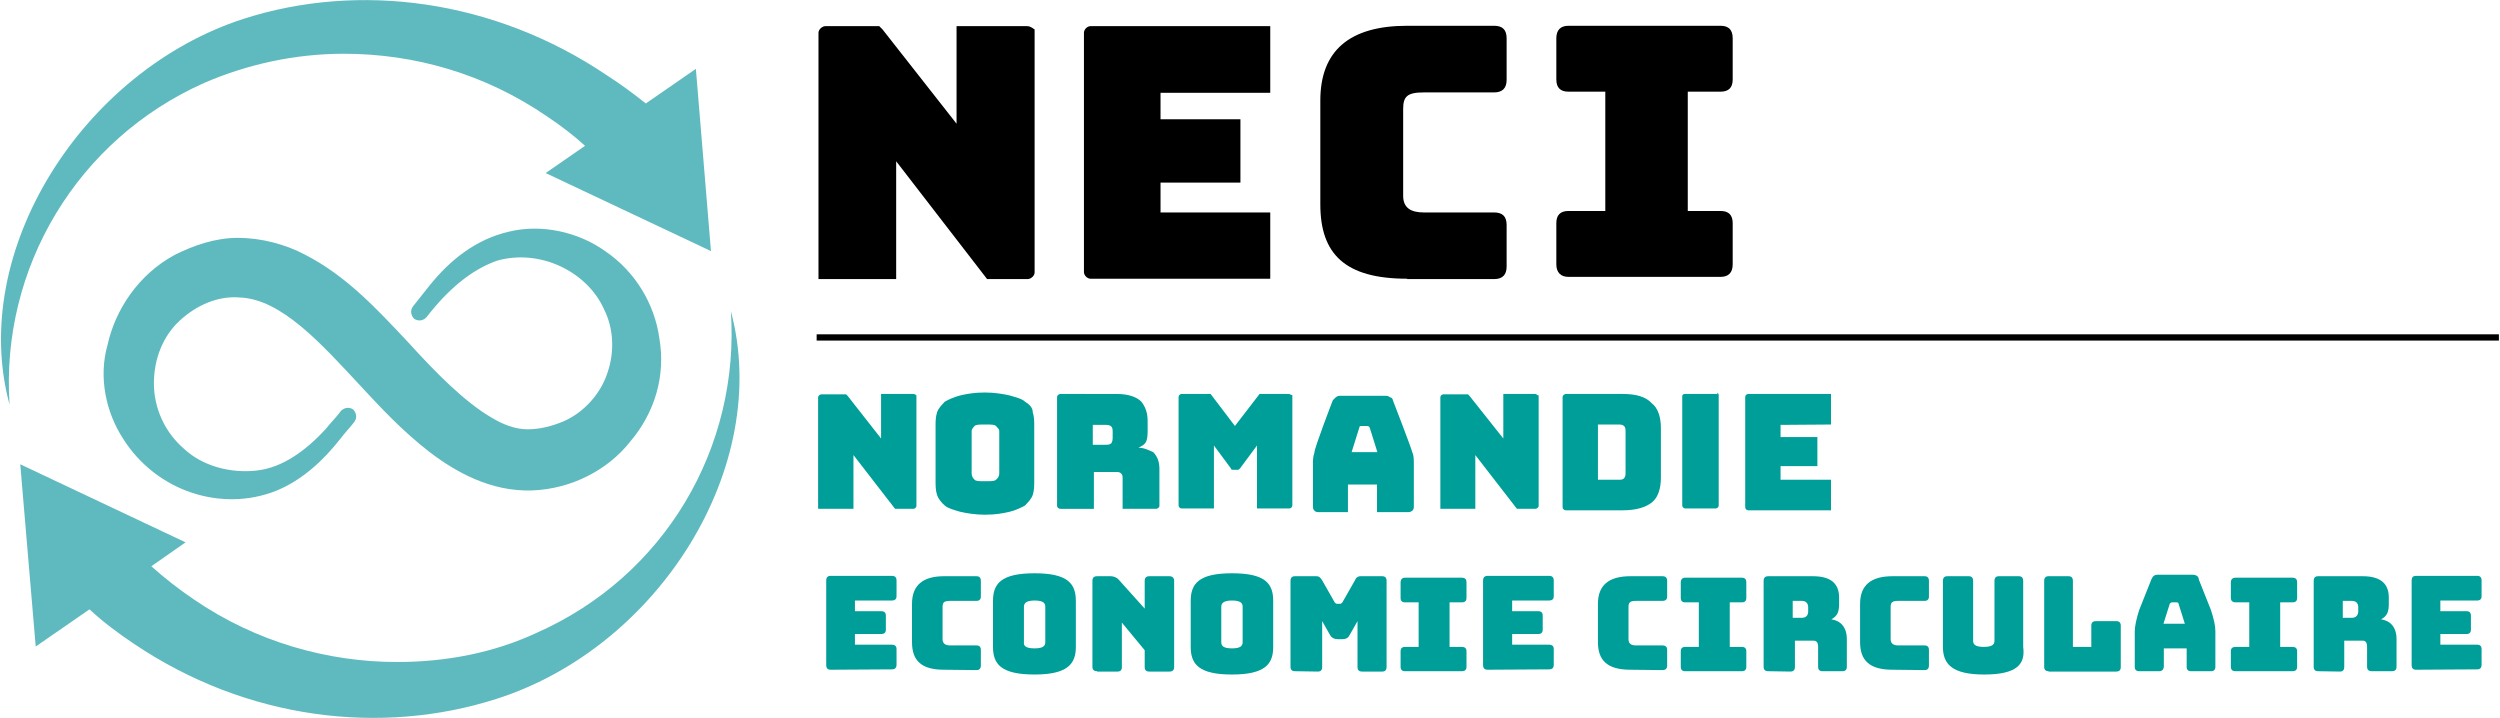 <?xml version="1.0" encoding="utf-8"?>
<!-- Generator: Adobe Illustrator 26.2.1, SVG Export Plug-In . SVG Version: 6.00 Build 0)  -->
<svg version="1.1" id="Calque_1" xmlns="http://www.w3.org/2000/svg" xmlns:xlink="http://www.w3.org/1999/xlink" x="0px" y="0px"
	 viewBox="0 0 679 195" style="enable-background:new 0 0 679 195;" xml:space="preserve">
<style type="text/css">
	.st0{fill-rule:evenodd;clip-rule:evenodd;fill:#5FBAC0;}
	.st1{fill-rule:evenodd;clip-rule:evenodd;}
	.st2{fill-rule:evenodd;clip-rule:evenodd;fill:#009E99;}
</style>
<g id="Plan_x0020_1">
	<path class="st0" d="M33.4,119.1c9.2,14.6,27,20,41.6,14.2c7.1-2.9,12.9-8.3,17.5-14.2c1.3-1.7,2.5-2.9,3.8-4.6
		c0.8-1.2,0.4-2.5-0.4-3.3c-1.2-0.8-2.5-0.4-3.3,0.4c-1.2,1.7-2.9,3.3-4.2,5c-5.4,5.8-11.6,10.4-18.7,11.2
		c-7.1,0.8-14.6-1.2-19.6-5.8c-5.4-4.6-8.3-11.2-8.3-17.9s2.5-12.9,7.1-17.1c4.6-4.2,10.4-6.7,16.2-6.2
		c11.3,0.4,22.1,12.5,32.9,24.1c5.4,5.8,11.2,12.1,18.7,17.9c7.1,5.4,16.6,10.8,27.9,10.4c10.4-0.4,20.4-5.4,26.6-13.3
		c6.7-7.9,9.6-17.9,7.9-27.9c-1.3-9.6-6.7-18.3-14.6-23.7c-7.5-5.4-17.5-7.5-26.2-5.4c-9.2,2.1-16.2,7.9-21.6,14.6
		c-1.7,2.1-2.9,3.7-4.6,5.8c-0.8,1.2-0.4,2.5,0.4,3.3c1.3,0.8,2.5,0.4,3.3-0.4c5.8-7.5,12.1-12.9,19.2-15.4
		c11.6-3.3,24.5,2.9,29.1,13.3c2.5,5,2.9,11.3,0.9,17.1c-1.7,5.4-6.2,10.8-12.1,13.3c-2.9,1.2-6.2,2.1-9.6,2.1s-6.7-1.3-10-3.3
		c-7.1-4.2-14.6-11.7-22.5-20.4c-8.3-8.8-16.6-17.9-27.9-23.7c-5.4-2.9-12.1-4.6-18.3-4.6c-6.2,0-12.1,2.1-17.1,4.6
		c-10,5.4-16.2,15-18.3,24.5C26.7,102.5,28.8,112,33.4,119.1z"/>
	<path class="st0" d="M36.3,174.8c30.8,20.8,67.4,25,98.6,15c44.1-14.1,74.9-63.2,63.6-105.3c2.5,37-17.9,72-52.8,87.4
		c-11.6,5.4-24.5,7.9-37.9,7.9c-18.7,0-38.3-5.4-55.3-17.1c-4-2.7-7.8-5.7-11.4-8.9l9.3-6.5L5.5,126.1l4.2,49.5l14.6-10.1
		C28.1,169,32.1,172,36.3,174.8L36.3,174.8z"/>
	<path class="st0" d="M164.9,20.5C134.1-0.3,97.4-4.9,66.2,5.1C22.5,19.2-8.7,68.3,2.6,109.9c-2.5-37,18.3-72,52.9-87.4
		c11.6-5,24.5-7.9,37.9-7.9c19.1,0,38.3,5.4,55.3,17.1c3.6,2.4,7,5,10.2,7.9L148.2,47l44.9,21.2L189,18.7l-13.6,9.4
		C172,25.4,168.5,22.8,164.9,20.5L164.9,20.5z"/>
	<rect x="221.8" y="90.8" class="st1" width="456.9" height="1.7"/>
	<path class="st2" d="M225.6,181.9c-0.8,0-1.2-0.4-1.2-1.3v-22.9c0-0.9,0.4-1.3,1.2-1.3h16.6c0.9,0,1.3,0.4,1.3,1.3v4.2
		c0,0.8-0.4,1.2-1.3,1.2h-10v2.9h7.1c0.9,0,1.3,0.4,1.3,1.2v3.8c0,0.8-0.4,1.2-1.3,1.2h-7.1v2.9h10c0.9,0,1.3,0.4,1.3,1.2v4.2
		c0,0.9-0.4,1.3-1.3,1.3L225.6,181.9L225.6,181.9L225.6,181.9z"/>
	<path class="st2" d="M256.4,181.9c-6.2,0-8.7-2.5-8.7-7.5V164c0-5,2.9-7.5,8.7-7.5h8.8c0.8,0,1.2,0.4,1.2,1.3v4.2
		c0,0.8-0.4,1.2-1.2,1.2h-7.1c-1.7,0-2.1,0.4-2.1,1.7v8.7c0,1.3,0.9,1.7,2.1,1.7h7.1c0.8,0,1.2,0.4,1.2,1.2v4.2
		c0,0.9-0.4,1.3-1.2,1.3L256.4,181.9L256.4,181.9L256.4,181.9z"/>
	<g>
		<path class="st2" d="M281,176.1c2.5,0,2.9-0.8,2.9-1.7v-9.6c0-0.9-0.4-1.7-2.9-1.7c-2.5,0-2.9,0.9-2.9,1.7v9.6
			C278,175.3,278.4,176.1,281,176.1L281,176.1z M281,183.2c-9.2,0-11.3-2.9-11.3-7.5v-12.5c0-4.6,2.1-7.5,11.3-7.5
			c9.1,0,11.2,2.9,11.2,7.5v12.5C292.2,180.2,290.1,183.2,281,183.2L281,183.2z"/>
	</g>
	<path class="st2" d="M298,182.3c-0.9,0-1.3-0.4-1.3-1.2v-23.3c0-0.9,0.4-1.3,1.3-1.3h3.7c0.8,0,1.7,0.4,2.1,0.9l7.1,7.9v-7.5
		c0-0.9,0.4-1.3,1.3-1.3h5.4c0.8,0,1.3,0.4,1.3,1.3v23.3c0,0.9-0.4,1.3-1.3,1.3h-5.4c-0.9,0-1.3-0.4-1.3-1.2v-4.6l-6.2-7.5v12.1
		c0,0.8-0.4,1.2-1.2,1.2H298L298,182.3z"/>
	<g>
		<path class="st2" d="M334.6,176.1c2.5,0,2.9-0.8,2.9-1.7v-9.6c0-0.9-0.4-1.7-2.9-1.7c-2.5,0-2.9,0.9-2.9,1.7v9.6
			C331.7,175.3,332.1,176.1,334.6,176.1L334.6,176.1z M334.6,183.2c-9.1,0-11.2-2.9-11.2-7.5v-12.5c0-4.6,2.1-7.5,11.2-7.5
			c9.2,0,11.2,2.9,11.2,7.5v12.5C345.8,180.2,343.8,183.2,334.6,183.2L334.6,183.2z"/>
	</g>
	<path class="st2" d="M351.7,182.3c-0.8,0-1.2-0.4-1.2-1.2v-23.3c0-0.9,0.4-1.3,1.2-1.3h5.8c0.8,0,1.2,0.4,1.7,1.3l3.3,5.8
		c0.4,0.4,0.4,0.4,0.9,0.4h0.4c0.4,0,0.4,0,0.8-0.4l3.3-5.8c0.4-0.9,0.8-1.3,1.7-1.3h5.8c0.8,0,1.2,0.4,1.2,1.3v23.3
		c0,0.9-0.4,1.3-1.2,1.3H370c-0.9,0-1.3-0.4-1.3-1.2v-12.5l-2.1,3.7c-0.4,0.8-0.9,1.2-2.1,1.2h-1.2c-0.9,0-1.7-0.4-2.1-1.2l-2.1-3.7
		v12.5c0,0.8-0.4,1.2-1.2,1.2L351.7,182.3L351.7,182.3z"/>
	<path class="st2" d="M380.4,181.1v-4.2c0-0.8,0.4-1.2,1.2-1.2h3.7v-12.1h-3.7c-0.8,0-1.2-0.4-1.2-1.2v-4.2c0-0.8,0.4-1.3,1.2-1.3
		H397c0.9,0,1.3,0.4,1.3,1.3v4.2c0,0.8-0.4,1.2-1.3,1.2h-3.3v12.1h3.3c0.9,0,1.3,0.4,1.3,1.2v4.2c0,0.8-0.4,1.2-1.3,1.2h-15.4
		C380.8,182.3,380.4,181.9,380.4,181.1L380.4,181.1z"/>
	<path class="st2" d="M404.1,181.9c-0.9,0-1.3-0.4-1.3-1.3v-22.9c0-0.9,0.4-1.3,1.3-1.3h16.6c0.9,0,1.3,0.4,1.3,1.3v4.2
		c0,0.8-0.4,1.2-1.3,1.2h-10v2.9h7.1c0.8,0,1.2,0.4,1.2,1.2v3.8c0,0.8-0.4,1.2-1.2,1.2h-7.1v2.9h10c0.9,0,1.3,0.4,1.3,1.2v4.2
		c0,0.9-0.4,1.3-1.3,1.3L404.1,181.9L404.1,181.9L404.1,181.9z"/>
	<path class="st2" d="M442.8,181.9c-6.2,0-8.8-2.5-8.8-7.5V164c0-5,2.9-7.5,8.8-7.5h8.7c0.9,0,1.3,0.4,1.3,1.3v4.2
		c0,0.8-0.4,1.2-1.3,1.2h-7.1c-1.7,0-2.1,0.4-2.1,1.7v8.7c0,1.3,0.8,1.7,2.1,1.7h7.1c0.9,0,1.3,0.4,1.3,1.2v4.2
		c0,0.9-0.4,1.3-1.3,1.3L442.8,181.9L442.8,181.9L442.8,181.9z"/>
	<path class="st2" d="M456.5,181.1v-4.2c0-0.8,0.4-1.2,1.2-1.2h3.7v-12.1h-3.7c-0.8,0-1.2-0.4-1.2-1.2v-4.2c0-0.8,0.4-1.3,1.2-1.3
		h15.4c0.8,0,1.2,0.4,1.2,1.3v4.2c0,0.8-0.4,1.2-1.2,1.2h-3.3v12.1h3.3c0.8,0,1.2,0.4,1.2,1.2v4.2c0,0.8-0.4,1.2-1.2,1.2h-15.4
		C456.9,182.3,456.5,181.9,456.5,181.1L456.5,181.1z"/>
	<path class="st2" d="M486.9,167.8h2.5c1.3,0,1.7-0.9,1.7-1.7v-1.2c0-0.8-0.4-1.7-1.7-1.7h-2.5V167.8L486.9,167.8z M480.3,182.3
		c-0.9,0-1.3-0.4-1.3-1.2v-23.3c0-0.9,0.4-1.3,1.3-1.3h12.1c5.4,0,7.1,2.5,7.1,5.8v1.7c0,2.1-0.4,3.3-2.1,4.2
		c2.5,0.4,4.2,2.1,4.2,5.4v7.5c0,0.8-0.4,1.2-1.2,1.2h-5.4c-0.8,0-1.2-0.4-1.2-1.2v-5.4c0-1.2-0.4-1.7-1.3-1.7h-5v7.1
		c0,0.9-0.4,1.3-1.3,1.3L480.3,182.3L480.3,182.3z"/>
	<path class="st2" d="M514,181.9c-6.2,0-8.8-2.5-8.8-7.5V164c0-5,2.9-7.5,8.8-7.5h8.7c0.8,0,1.2,0.4,1.2,1.3v4.2
		c0,0.8-0.4,1.2-1.2,1.2h-7.1c-1.7,0-2.1,0.4-2.1,1.7v8.7c0,1.3,0.9,1.7,2.1,1.7h7.1c0.8,0,1.2,0.4,1.2,1.2v4.2
		c0,0.9-0.4,1.3-1.2,1.3L514,181.9L514,181.9L514,181.9z"/>
	<path class="st2" d="M538.9,183.2c-8.8,0-11.2-2.9-11.2-7.5v-17.9c0-0.9,0.4-1.3,1.2-1.3h5.8c0.8,0,1.2,0.4,1.2,1.3V174
		c0,0.9,0.4,1.7,2.9,1.7c2.5,0,2.9-0.8,2.9-1.7v-16.2c0-0.9,0.4-1.3,1.2-1.3h5.4c0.8,0,1.2,0.4,1.2,1.3v17.9
		C550.1,180.2,548.1,183.2,538.9,183.2z"/>
	<path class="st2" d="M556.4,182.3c-0.8,0-1.2-0.4-1.2-1.2v-23.3c0-0.9,0.4-1.3,1.2-1.3h5.4c0.8,0,1.2,0.4,1.2,1.3v17.9h5v-5.8
		c0-0.8,0.4-1.2,1.3-1.2h5.4c0.9,0,1.3,0.4,1.3,1.2v11.3c0,0.8-0.4,1.2-1.3,1.2H556.4L556.4,182.3z"/>
	<path class="st2" d="M587.6,169.4h5.8l-1.7-5.4c0-0.4-0.4-0.4-0.8-0.4h-0.8c-0.4,0-0.4,0-0.8,0.4L587.6,169.4L587.6,169.4z
		 M586.4,182.3h-5.4c-0.8,0-1.2-0.4-1.2-1.2v-9.6c0-1.3,0.4-3.3,1.2-5.8l3.3-8.3c0.4-0.9,0.8-1.3,1.7-1.3h9.5c0.9,0,1.7,0.4,1.7,1.3
		l3.3,8.3c0.8,2.5,1.2,4.2,1.2,5.8v9.6c0,0.8-0.4,1.2-1.2,1.2h-5.4c-0.8,0-1.2-0.4-1.2-1.2v-5h-6.2v5
		C587.6,181.9,587.2,182.3,586.4,182.3L586.4,182.3z"/>
	<path class="st2" d="M605.9,181.1v-4.2c0-0.8,0.4-1.2,1.3-1.2h3.7v-12.1h-3.7c-0.8,0-1.3-0.4-1.3-1.2v-4.2c0-0.8,0.4-1.3,1.3-1.3
		h15.4c0.9,0,1.3,0.4,1.3,1.3v4.2c0,0.8-0.4,1.2-1.3,1.2h-3.3v12.1h3.3c0.9,0,1.3,0.4,1.3,1.2v4.2c0,0.8-0.4,1.2-1.3,1.2h-15.4
		C606.3,182.3,605.9,181.9,605.9,181.1L605.9,181.1z"/>
	<path class="st2" d="M636.3,167.8h2.5c1.2,0,1.7-0.9,1.7-1.7v-1.2c0-0.8-0.4-1.7-1.7-1.7h-2.5V167.8L636.3,167.8z M629.6,182.3
		c-0.8,0-1.2-0.4-1.2-1.2v-23.3c0-0.9,0.4-1.3,1.2-1.3h12.1c5.4,0,7.1,2.5,7.1,5.8v1.7c0,2.1-0.4,3.3-2.1,4.2
		c2.5,0.4,4.2,2.1,4.2,5.4v7.5c0,0.8-0.4,1.2-1.3,1.2h-5.4c-0.9,0-1.3-0.4-1.3-1.2v-5.4c0-1.2-0.4-1.7-1.2-1.7h-5v7.1
		c0,0.9-0.4,1.3-1.2,1.3L629.6,182.3L629.6,182.3z"/>
	<path class="st2" d="M656.2,181.9c-0.8,0-1.2-0.4-1.2-1.3v-22.9c0-0.9,0.4-1.3,1.2-1.3h16.6c0.8,0,1.2,0.4,1.2,1.3v4.2
		c0,0.8-0.4,1.2-1.2,1.2h-10v2.9h7.1c0.8,0,1.2,0.4,1.2,1.2v3.8c0,0.8-0.4,1.2-1.2,1.2h-7.1v2.9h10c0.8,0,1.2,0.4,1.2,1.2v4.2
		c0,0.9-0.4,1.3-1.2,1.3L656.2,181.9L656.2,181.9L656.2,181.9z"/>
	<path class="st2" d="M302.2,118.7c0,0.4,0,1.3-0.4,1.7c-0.4,0.4-0.9,0.4-1.7,0.4h-3.3v-5.4h3.3c0.8,0,1.2,0,1.7,0.4
		c0.4,0.4,0.4,0.9,0.4,1.7V118.7L302.2,118.7z M309.2,121.6c0.8-0.4,1.7-0.8,2.1-1.7c0.4-0.9,0.4-2.1,0.4-3.3v-2.1
		c0-2.1-0.4-3.7-1.7-5.4c-1.2-1.2-3.3-2.1-6.7-2.1h-6.2H288c-0.4,0-0.9,0.4-0.9,0.8v20.4v9.2c0,0.4,0.4,0.8,0.9,0.8h9.1v-10h6.2
		c0.4,0,0.8,0,1.2,0.4c0.4,0.4,0.4,0.8,0.4,1.3v8.3h9.1c0.4,0,0.9-0.4,0.9-0.8v-10c0-1.7-0.4-3.3-1.7-4.6
		C312.2,122.4,310.9,121.6,309.2,121.6L309.2,121.6z"/>
	<path class="st2" d="M367.1,122.8l2.1-6.7c0-0.4,0.4-0.4,0.4-0.4h0.4h1.2h0.4l0.4,0.4l2.1,6.7H367.1L367.1,122.8z M378.3,108.7
		c0-0.4-0.4-0.8-0.8-0.8c-0.4-0.4-0.9-0.4-1.3-0.4h-12.1c-0.4,0-0.8,0-1.3,0.4c-0.4,0.4-0.4,0.4-0.8,0.8c0,0-5,12.9-5,14.2
		c-0.4,1.2-0.4,2.1-0.4,2.9v11.7c0,0.4,0,0.8,0.4,1.2c0.4,0.4,0.8,0.4,1.2,0.4h7.9v-7.5h7.9v7.5h8.3c0.4,0,0.8,0,1.3-0.4
		c0.4-0.4,0.4-0.8,0.4-1.2v-11.7c0-0.8,0-2.1-0.4-2.9C383.3,121.6,378.3,108.7,378.3,108.7z"/>
	<path class="st2" d="M350,107h-7.9l0,0l-6.7,8.7l-6.6-8.7h0h-7.9c-0.4,0-0.8,0.4-0.8,0.8v0.8v28.7c0,0.4,0.4,0.8,0.8,0.8h8.8v-17.1
		l4.6,6.2c0,0.4,0.4,0.4,0.8,0.4h0.9c0.4,0,0.4,0,0.8-0.4l4.6-6.2v17.1h8.8c0.4,0,0.8-0.4,0.8-0.8v-30
		C350.8,107.4,350.4,107,350,107z"/>
	<path class="st2" d="M248.1,107h-8.8v12.1l-9.1-11.6l-0.4-0.4h-6.7c-0.4,0-0.9,0.4-0.9,0.8v3.7v26.6h9.6v-14.6l11.3,14.6h5
		c0.4,0,0.8-0.4,0.8-0.8v-6.7v-23.3C248.9,107.4,248.5,107,248.1,107L248.1,107z"/>
	<path class="st2" d="M271.4,128.6L271.4,128.6L271.4,128.6c0,0.8-0.4,1.3-0.9,1.7c-0.4,0.4-1.2,0.4-2.9,0.4c-1.7,0-2.5,0-2.9-0.4
		c-0.4-0.4-0.8-0.9-0.8-1.7v-0.4l0,0V117c0-0.4,0.4-0.9,0.8-1.3c0.4-0.4,1.2-0.4,2.9-0.4c1.7,0,2.5,0,2.9,0.4
		c0.4,0.4,0.9,0.9,0.9,1.3V128.6z M278.4,109.1c-0.8-0.8-2.5-1.2-4.2-1.7c-1.7-0.4-4.2-0.8-6.7-0.8c-2.9,0-5,0.4-6.7,0.8
		c-1.7,0.4-3.3,1.2-4.2,1.7c-0.8,0.9-1.7,1.7-2.1,2.9c-0.4,1.3-0.4,2.5-0.4,3.7v12.9l0,0v2.1c0,1.2,0,2.5,0.4,3.7
		c0.4,1.2,1.2,2.1,2.1,2.9c0.9,0.8,2.5,1.2,4.2,1.7c1.7,0.4,4.2,0.8,6.7,0.8c2.9,0,5-0.4,6.7-0.8c1.7-0.4,3.3-1.2,4.2-1.7
		c0.8-0.9,1.7-1.7,2.1-2.9c0.4-1.2,0.4-2.5,0.4-3.7v-2.1l0,0v-12.9c0-1.2,0-2.5-0.4-3.7C280.5,110.8,279.7,109.9,278.4,109.1z"/>
	<path class="st2" d="M497.3,115.3V107h-22.5c-0.4,0-0.8,0.4-0.8,0.8v30c0,0.4,0.4,0.8,0.8,0.8h22.5v-8.3h-13.7v-3.7h10v-7.9h-10
		v-3.3L497.3,115.3L497.3,115.3z"/>
	<path class="st2" d="M441.5,128.2c0,0.8,0,1.2-0.4,1.7c-0.4,0.4-0.8,0.4-1.7,0.4h-5.4v-15h5.4c0.8,0,1.2,0,1.7,0.4
		c0.4,0.4,0.4,0.9,0.4,1.7V128.2L441.5,128.2z M440.7,107h-15.4c-0.4,0-0.9,0.4-0.9,0.8v30c0,0.4,0.4,0.8,0.9,0.8h15.4
		c3.7,0,6.2-0.8,7.9-2.1c1.7-1.3,2.5-3.8,2.5-6.7V122v-5.8c0-2.9-0.8-5.4-2.5-6.7C447,107.8,444.5,107,440.7,107z"/>
	<path class="st2" d="M466.1,107h-4.2h-4.2c-0.4,0-0.4,0-0.8,0.4v0.4v0.8l0,0v28.7c0,0.4,0.4,0.8,0.8,0.8h8.3c0.4,0,0.8-0.4,0.8-0.8
		v-15.8v-14.1c0-0.4,0-0.4-0.4-0.8C466.5,107.4,466.5,107,466.1,107z"/>
	<path class="st2" d="M417,107h-8.7v12.1l-9.2-11.6l-0.4-0.4H392c-0.4,0-0.8,0.4-0.8,0.8v3.7v26.6h9.5v-14.6l11.3,14.6h5
		c0.4,0,0.9-0.4,0.9-0.8v-6.7v-23.3C417.4,107.4,417.4,107,417,107L417,107z"/>
	<path class="st1" d="M279,7.1h-19.2v26.5L239.7,8l-0.9-0.9h-14.6c-0.9,0-1.9,0.9-1.9,1.8v8.3v58.6h21.1v-32l24.7,32h11
		c0.9,0,1.9-0.9,1.9-1.8V59.3V8C280.9,8,280,7.1,279,7.1L279,7.1z"/>
	<path class="st1" d="M382.2,75.7c-16.9,0-23.6-6.7-23.6-20.2V27.3c0-13.5,7.9-20.3,23.6-20.3h23.6c2.3,0,3.4,1.1,3.4,3.4v11.3
		c0,2.2-1.1,3.4-3.4,3.4h-19.1c-4.5,0-5.6,1.1-5.6,4.5v23.6c0,3.4,2.3,4.5,5.6,4.5h19.1c2.3,0,3.4,1.1,3.4,3.4v11.3
		c0,2.2-1.1,3.4-3.4,3.4H382.2L382.2,75.7z"/>
	<path class="st1" d="M345,25.1V7.1h-48.8c-0.9,0-1.8,0.9-1.8,1.8v65c0,0.9,0.9,1.8,1.8,1.8H345V57.7h-29.8v-8.1h21.7V32.4l-21.7,0
		v-7.2H345L345,25.1z"/>
	<path class="st1" d="M422.7,71.8V60.6c0-2.2,1.1-3.3,3.3-3.3h10V24.9h-10c-2.2,0-3.3-1.1-3.3-3.3V10.4c0-2.2,1.1-3.4,3.3-3.4h41.3
		c2.2,0,3.3,1.1,3.3,3.4v11.2c0,2.2-1.1,3.3-3.3,3.3h-8.9v32.4h8.9c2.2,0,3.3,1.1,3.3,3.3v11.2c0,2.2-1.1,3.4-3.3,3.4h-41.3
		C423.9,75.2,422.7,74,422.7,71.8z"/>
</g>
</svg>
